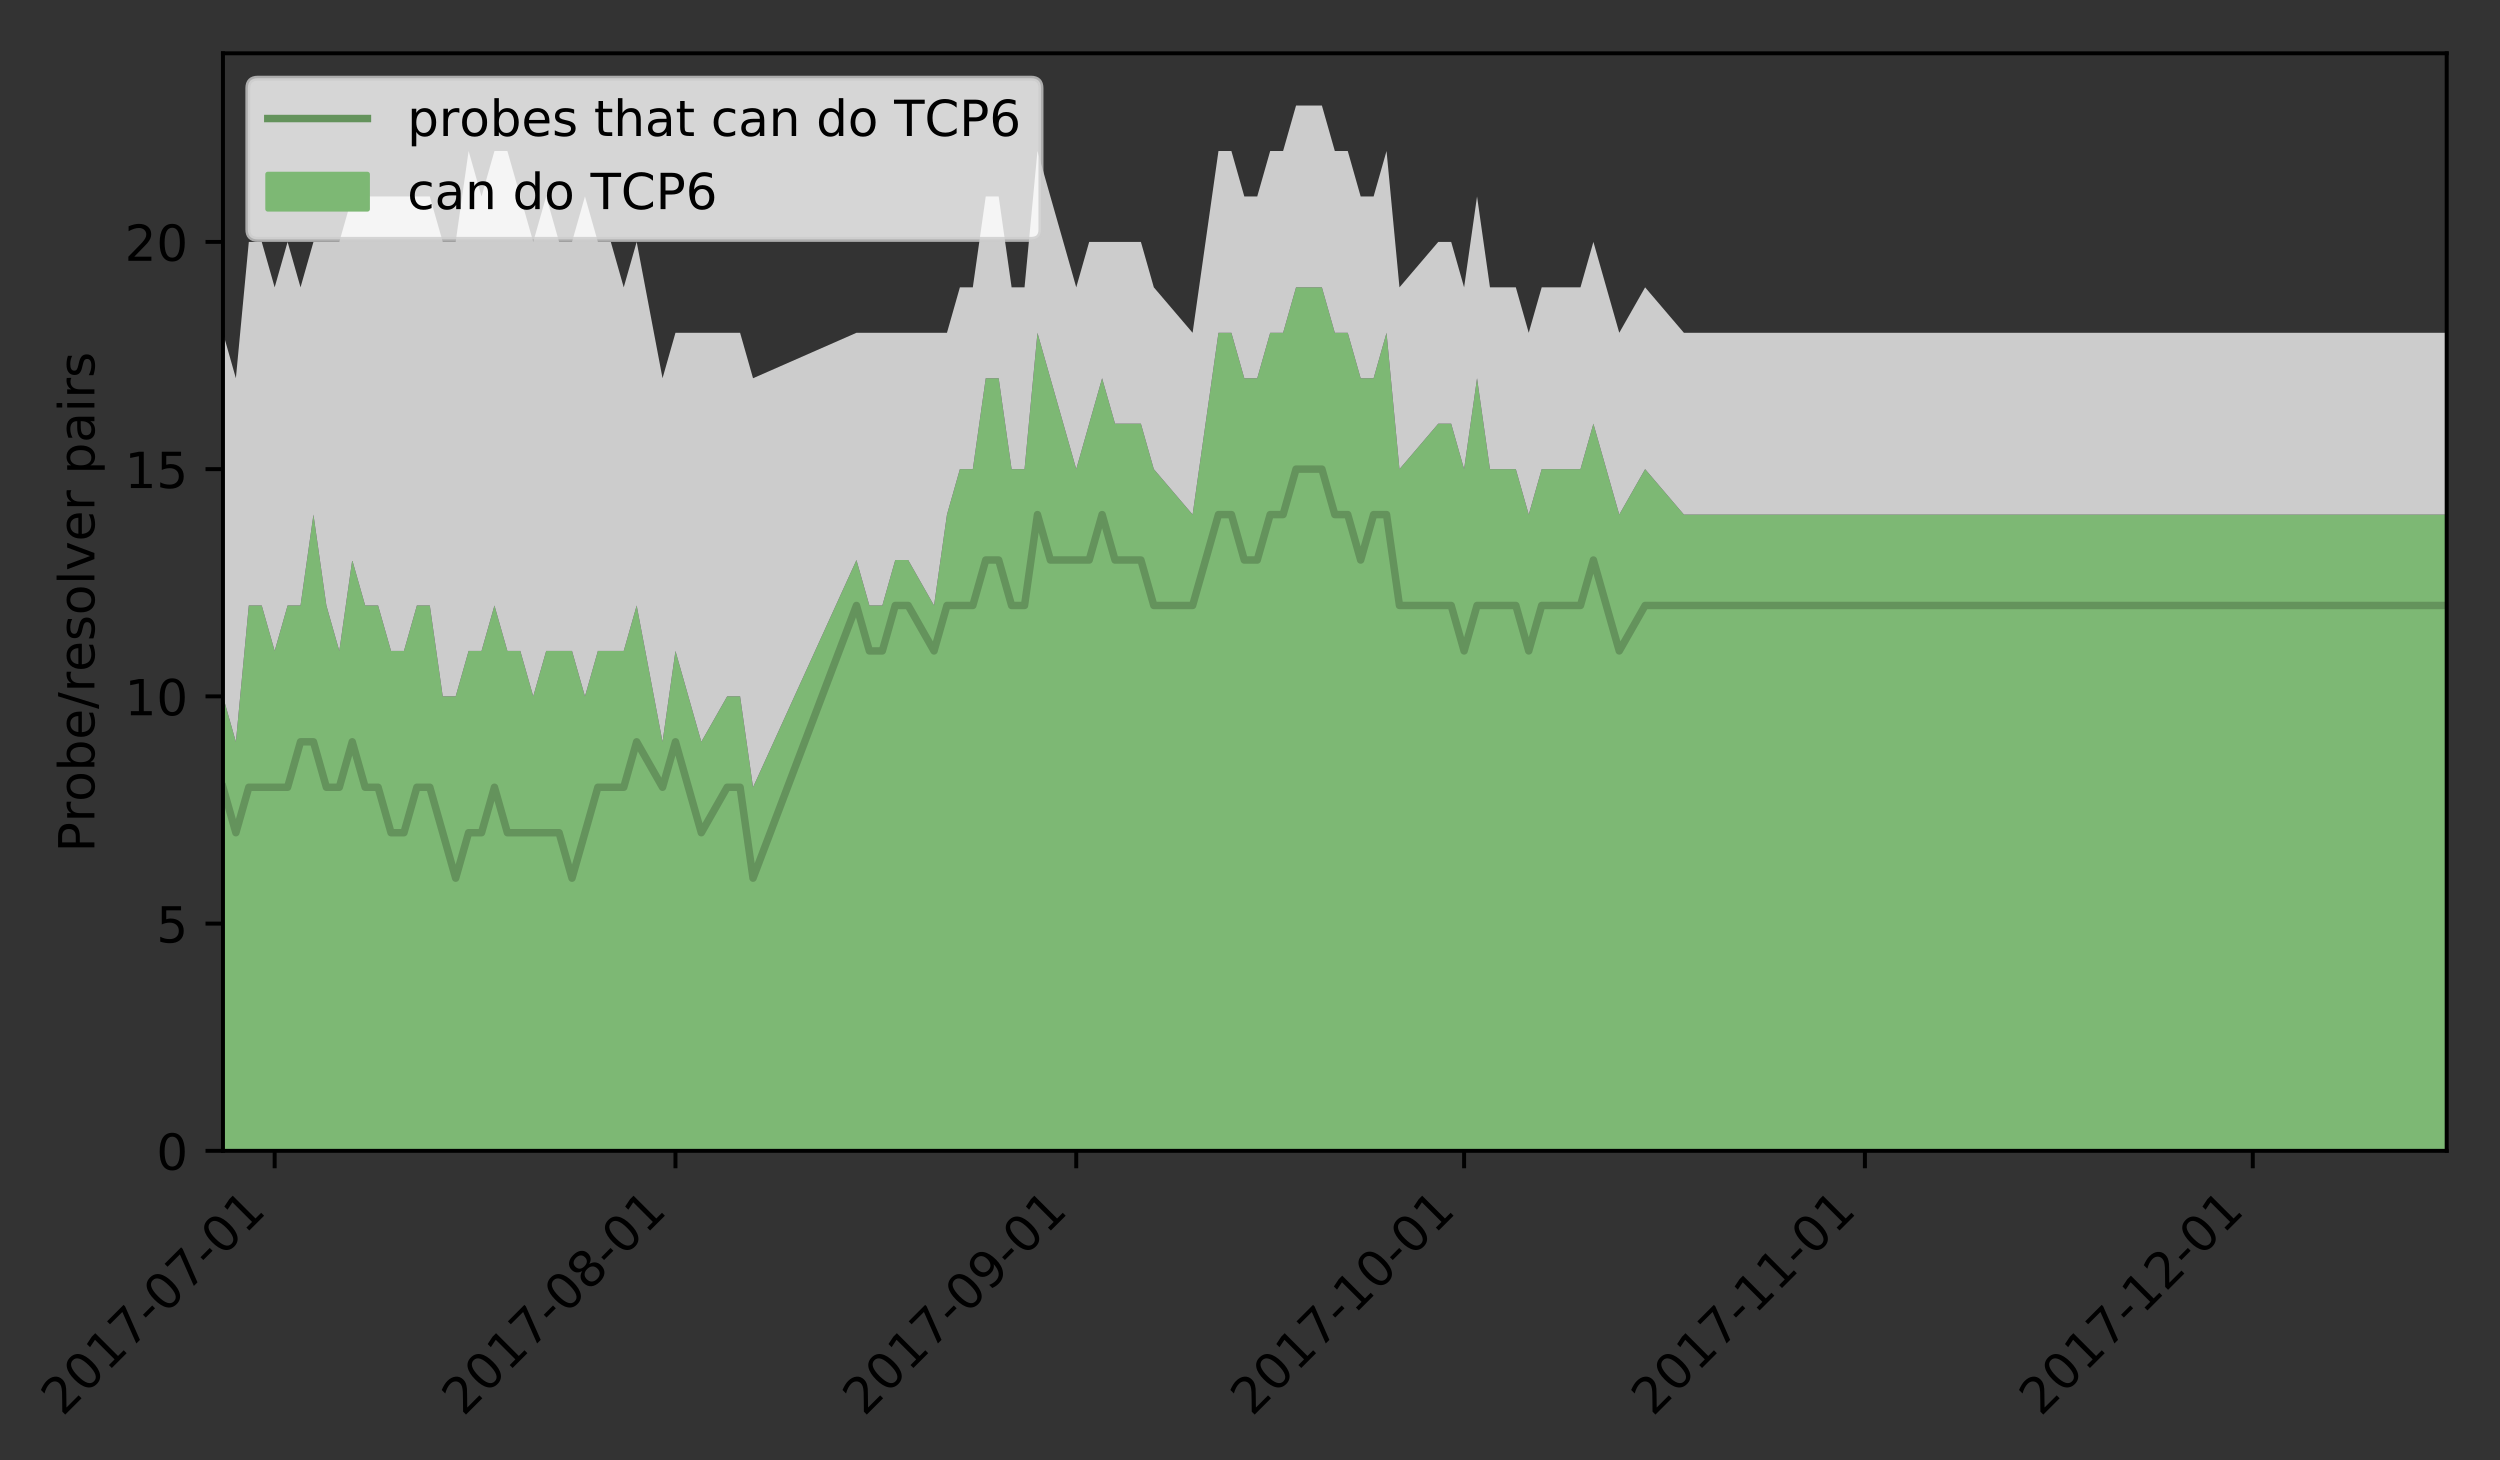 <?xml version="1.0" encoding="utf-8" standalone="no"?>
<!DOCTYPE svg PUBLIC "-//W3C//DTD SVG 1.1//EN"
  "http://www.w3.org/Graphics/SVG/1.1/DTD/svg11.dtd">
<!-- Created with matplotlib (http://matplotlib.org/) -->
<svg height="293.157pt" version="1.1" viewBox="0 0 501.856 293.157" width="501.856pt" xmlns="http://www.w3.org/2000/svg" xmlns:xlink="http://www.w3.org/1999/xlink">
 <rect x="0" y="0" width="501.856" height="293.157" fill="#333333" stroke="none"/>
 <defs>
  <style type="text/css">
*{stroke-linecap:butt;stroke-linejoin:round;}
  </style>
 </defs>
 <g id="figure_1">
  <g id="patch_1">
   <path d="M 0 293.157 
L 501.856 293.157 
L 501.856 0 
L 0 0 
z
" style="fill:none;"/>
  </g>
  <g id="axes_1">
   <g id="patch_2">
    <path d="M 44.756 231.02 
L 491.156 231.02 
L 491.156 10.7 
L 44.756 10.7 
z
" style="fill:none;"/>
   </g>
   <g id="PolyCollection_1">
    <path clip-path="url(#pda414b0a17)" d="M 44.756 139.79 
L 44.756 231.02 
L 47.351 231.02 
L 49.947 231.02 
L 52.542 231.02 
L 55.137 231.02 
L 57.733 231.02 
L 60.328 231.02 
L 62.923 231.02 
L 65.519 231.02 
L 68.114 231.02 
L 70.709 231.02 
L 73.305 231.02 
L 75.9 231.02 
L 78.496 231.02 
L 81.091 231.02 
L 83.686 231.02 
L 86.282 231.02 
L 88.877 231.02 
L 91.472 231.02 
L 94.068 231.02 
L 96.663 231.02 
L 99.258 231.02 
L 101.854 231.02 
L 104.449 231.02 
L 107.044 231.02 
L 109.64 231.02 
L 112.232 231.02 
L 114.827 231.02 
L 117.426 231.02 
L 120.021 231.02 
L 122.616 231.02 
L 125.209 231.02 
L 127.807 231.02 
L 132.998 231.02 
L 135.593 231.02 
L 140.784 231.02 
L 145.971 231.02 
L 148.567 231.02 
L 151.165 231.02 
L 171.928 231.02 
L 174.523 231.02 
L 177.119 231.02 
L 179.714 231.02 
L 182.309 231.02 
L 187.5 231.02 
L 190.095 231.02 
L 192.691 231.02 
L 195.286 231.02 
L 197.882 231.02 
L 200.477 231.02 
L 203.072 231.02 
L 205.668 231.02 
L 208.263 231.02 
L 210.855 231.02 
L 213.454 231.02 
L 216.049 231.02 
L 218.644 231.02 
L 221.24 231.02 
L 223.835 231.02 
L 226.43 231.02 
L 229.026 231.02 
L 231.621 231.02 
L 239.407 231.02 
L 244.598 231.02 
L 247.193 231.02 
L 249.785 231.02 
L 252.381 231.02 
L 254.979 231.02 
L 257.571 231.02 
L 260.17 231.02 
L 262.765 231.02 
L 265.361 231.02 
L 267.956 231.02 
L 270.551 231.02 
L 273.144 231.02 
L 275.742 231.02 
L 278.337 231.02 
L 280.933 231.02 
L 288.719 231.02 
L 291.314 231.02 
L 293.906 231.02 
L 296.505 231.02 
L 299.1 231.02 
L 301.695 231.02 
L 304.291 231.02 
L 306.883 231.02 
L 309.482 231.02 
L 312.077 231.02 
L 314.669 231.02 
L 317.268 231.02 
L 319.863 231.02 
L 322.458 231.02 
L 325.054 231.02 
L 330.244 231.02 
L 338.03 231.02 
L 358.793 231.02 
L 478.179 231.02 
L 483.37 231.02 
L 485.965 231.02 
L 491.156 231.02 
L 491.156 103.298 
L 491.156 103.298 
L 485.965 103.298 
L 483.37 103.298 
L 478.179 103.298 
L 358.793 103.298 
L 338.03 103.298 
L 330.244 94.175 
L 325.054 103.298 
L 322.458 94.175 
L 319.863 85.052 
L 317.268 94.175 
L 314.669 94.175 
L 312.077 94.175 
L 309.482 94.175 
L 306.883 103.298 
L 304.291 94.175 
L 301.695 94.175 
L 299.1 94.175 
L 296.505 75.929 
L 293.906 94.175 
L 291.314 85.052 
L 288.719 85.052 
L 280.933 94.175 
L 278.337 66.806 
L 275.742 75.929 
L 273.144 75.929 
L 270.551 66.806 
L 267.956 66.806 
L 265.361 57.683 
L 262.765 57.683 
L 260.17 57.683 
L 257.571 66.806 
L 254.979 66.806 
L 252.381 75.929 
L 249.785 75.929 
L 247.193 66.806 
L 244.598 66.806 
L 239.407 103.298 
L 231.621 94.175 
L 229.026 85.052 
L 226.43 85.052 
L 223.835 85.052 
L 221.24 75.929 
L 218.644 85.052 
L 216.049 94.175 
L 213.454 85.052 
L 210.855 75.929 
L 208.263 66.806 
L 205.668 94.175 
L 203.072 94.175 
L 200.477 75.929 
L 197.882 75.929 
L 195.286 94.175 
L 192.691 94.175 
L 190.095 103.298 
L 187.5 121.544 
L 182.309 112.421 
L 179.714 112.421 
L 177.119 121.544 
L 174.523 121.544 
L 171.928 112.421 
L 151.165 158.036 
L 148.567 139.79 
L 145.971 139.79 
L 140.784 148.913 
L 135.593 130.667 
L 132.998 148.913 
L 127.807 121.544 
L 125.209 130.667 
L 122.616 130.667 
L 120.021 130.667 
L 117.426 139.79 
L 114.827 130.667 
L 112.232 130.667 
L 109.64 130.667 
L 107.044 139.79 
L 104.449 130.667 
L 101.854 130.667 
L 99.258 121.544 
L 96.663 130.667 
L 94.068 130.667 
L 91.472 139.79 
L 88.877 139.79 
L 86.282 121.544 
L 83.686 121.544 
L 81.091 130.667 
L 78.496 130.667 
L 75.9 121.544 
L 73.305 121.544 
L 70.709 112.421 
L 68.114 130.667 
L 65.519 121.544 
L 62.923 103.298 
L 60.328 121.544 
L 57.733 121.544 
L 55.137 130.667 
L 52.542 121.544 
L 49.947 121.544 
L 47.351 148.913 
L 44.756 139.79 
z
" style="fill:#7db874;"/>
   </g>
   <g id="PolyCollection_2">
    <path clip-path="url(#pda414b0a17)" d="M 44.756 66.806 
L 44.756 139.79 
L 47.351 148.913 
L 49.947 121.544 
L 52.542 121.544 
L 55.137 130.667 
L 57.733 121.544 
L 60.328 121.544 
L 62.923 103.298 
L 65.519 121.544 
L 68.114 130.667 
L 70.709 112.421 
L 73.305 121.544 
L 75.9 121.544 
L 78.496 130.667 
L 81.091 130.667 
L 83.686 121.544 
L 86.282 121.544 
L 88.877 139.79 
L 91.472 139.79 
L 94.068 130.667 
L 96.663 130.667 
L 99.258 121.544 
L 101.854 130.667 
L 104.449 130.667 
L 107.044 139.79 
L 109.64 130.667 
L 112.232 130.667 
L 114.827 130.667 
L 117.426 139.79 
L 120.021 130.667 
L 122.616 130.667 
L 125.209 130.667 
L 127.807 121.544 
L 132.998 148.913 
L 135.593 130.667 
L 140.784 148.913 
L 145.971 139.79 
L 148.567 139.79 
L 151.165 158.036 
L 171.928 112.421 
L 174.523 121.544 
L 177.119 121.544 
L 179.714 112.421 
L 182.309 112.421 
L 187.5 121.544 
L 190.095 103.298 
L 192.691 94.175 
L 195.286 94.175 
L 197.882 75.929 
L 200.477 75.929 
L 203.072 94.175 
L 205.668 94.175 
L 208.263 66.806 
L 210.855 75.929 
L 213.454 85.052 
L 216.049 94.175 
L 218.644 85.052 
L 221.24 75.929 
L 223.835 85.052 
L 226.43 85.052 
L 229.026 85.052 
L 231.621 94.175 
L 239.407 103.298 
L 244.598 66.806 
L 247.193 66.806 
L 249.785 75.929 
L 252.381 75.929 
L 254.979 66.806 
L 257.571 66.806 
L 260.17 57.683 
L 262.765 57.683 
L 265.361 57.683 
L 267.956 66.806 
L 270.551 66.806 
L 273.144 75.929 
L 275.742 75.929 
L 278.337 66.806 
L 280.933 94.175 
L 288.719 85.052 
L 291.314 85.052 
L 293.906 94.175 
L 296.505 75.929 
L 299.1 94.175 
L 301.695 94.175 
L 304.291 94.175 
L 306.883 103.298 
L 309.482 94.175 
L 312.077 94.175 
L 314.669 94.175 
L 317.268 94.175 
L 319.863 85.052 
L 322.458 94.175 
L 325.054 103.298 
L 330.244 94.175 
L 338.03 103.298 
L 358.793 103.298 
L 478.179 103.298 
L 483.37 103.298 
L 485.965 103.298 
L 491.156 103.298 
L 491.156 66.806 
L 491.156 66.806 
L 485.965 66.806 
L 483.37 66.806 
L 478.179 66.806 
L 358.793 66.806 
L 338.03 66.806 
L 330.244 57.683 
L 325.054 66.806 
L 322.458 57.683 
L 319.863 48.56 
L 317.268 57.683 
L 314.669 57.683 
L 312.077 57.683 
L 309.482 57.683 
L 306.883 66.806 
L 304.291 57.683 
L 301.695 57.683 
L 299.1 57.683 
L 296.505 39.437 
L 293.906 57.683 
L 291.314 48.56 
L 288.719 48.56 
L 280.933 57.683 
L 278.337 30.314 
L 275.742 39.437 
L 273.144 39.437 
L 270.551 30.314 
L 267.956 30.314 
L 265.361 21.191 
L 262.765 21.191 
L 260.17 21.191 
L 257.571 30.314 
L 254.979 30.314 
L 252.381 39.437 
L 249.785 39.437 
L 247.193 30.314 
L 244.598 30.314 
L 239.407 66.806 
L 231.621 57.683 
L 229.026 48.56 
L 226.43 48.56 
L 223.835 48.56 
L 221.24 48.56 
L 218.644 48.56 
L 216.049 57.683 
L 213.454 48.56 
L 210.855 39.437 
L 208.263 30.314 
L 205.668 57.683 
L 203.072 57.683 
L 200.477 39.437 
L 197.882 39.437 
L 195.286 57.683 
L 192.691 57.683 
L 190.095 66.806 
L 187.5 66.806 
L 182.309 66.806 
L 179.714 66.806 
L 177.119 66.806 
L 174.523 66.806 
L 171.928 66.806 
L 151.165 75.929 
L 148.567 66.806 
L 145.971 66.806 
L 140.784 66.806 
L 135.593 66.806 
L 132.998 75.929 
L 127.807 48.56 
L 125.209 57.683 
L 122.616 48.56 
L 120.021 48.56 
L 117.426 39.437 
L 114.827 48.56 
L 112.232 48.56 
L 109.64 39.437 
L 107.044 48.56 
L 104.449 39.437 
L 101.854 30.314 
L 99.258 30.314 
L 96.663 39.437 
L 94.068 30.314 
L 91.472 48.56 
L 88.877 48.56 
L 86.282 39.437 
L 83.686 39.437 
L 81.091 39.437 
L 78.496 39.437 
L 75.9 39.437 
L 73.305 39.437 
L 70.709 39.437 
L 68.114 48.56 
L 65.519 48.56 
L 62.923 48.56 
L 60.328 57.683 
L 57.733 48.56 
L 55.137 57.683 
L 52.542 48.56 
L 49.947 48.56 
L 47.351 75.929 
L 44.756 66.806 
z
" style="fill:#cccccc;"/>
   </g>
   <g id="matplotlib.axis_1">
    <g id="xtick_1">
     <g id="line2d_1">
      <defs>
       <path d="M 0 0 
L 0 3.5 
" id="m30f9a75dc0" style="stroke:#000000;stroke-width:0.8;"/>
      </defs>
      <g>
       <use style="stroke:#000000;stroke-width:0.8;" x="55.137" xlink:href="#m30f9a75dc0" y="231.02"/>
      </g>
     </g>
     <g id="text_1">
      <!-- 2017-07-01 -->
      <defs>
       <path d="M 19.188 8.297 
L 53.609 8.297 
L 53.609 0 
L 7.328 0 
L 7.328 8.297 
Q 12.938 14.109 22.625 23.891 
Q 32.328 33.688 34.812 36.531 
Q 39.547 41.844 41.422 45.531 
Q 43.312 49.219 43.312 52.781 
Q 43.312 58.594 39.234 62.25 
Q 35.156 65.922 28.609 65.922 
Q 23.969 65.922 18.812 64.312 
Q 13.672 62.703 7.812 59.422 
L 7.812 69.391 
Q 13.766 71.781 18.938 73 
Q 24.125 74.219 28.422 74.219 
Q 39.75 74.219 46.484 68.547 
Q 53.219 62.891 53.219 53.422 
Q 53.219 48.922 51.531 44.891 
Q 49.859 40.875 45.406 35.406 
Q 44.188 33.984 37.641 27.219 
Q 31.109 20.453 19.188 8.297 
z
" id="DejaVuSans-32"/>
       <path d="M 31.781 66.406 
Q 24.172 66.406 20.328 58.906 
Q 16.5 51.422 16.5 36.375 
Q 16.5 21.391 20.328 13.891 
Q 24.172 6.391 31.781 6.391 
Q 39.453 6.391 43.281 13.891 
Q 47.125 21.391 47.125 36.375 
Q 47.125 51.422 43.281 58.906 
Q 39.453 66.406 31.781 66.406 
z
M 31.781 74.219 
Q 44.047 74.219 50.516 64.516 
Q 56.984 54.828 56.984 36.375 
Q 56.984 17.969 50.516 8.266 
Q 44.047 -1.422 31.781 -1.422 
Q 19.531 -1.422 13.062 8.266 
Q 6.594 17.969 6.594 36.375 
Q 6.594 54.828 13.062 64.516 
Q 19.531 74.219 31.781 74.219 
z
" id="DejaVuSans-30"/>
       <path d="M 12.406 8.297 
L 28.516 8.297 
L 28.516 63.922 
L 10.984 60.406 
L 10.984 69.391 
L 28.422 72.906 
L 38.281 72.906 
L 38.281 8.297 
L 54.391 8.297 
L 54.391 0 
L 12.406 0 
z
" id="DejaVuSans-31"/>
       <path d="M 8.203 72.906 
L 55.078 72.906 
L 55.078 68.703 
L 28.609 0 
L 18.312 0 
L 43.219 64.594 
L 8.203 64.594 
z
" id="DejaVuSans-37"/>
       <path d="M 4.891 31.391 
L 31.203 31.391 
L 31.203 23.391 
L 4.891 23.391 
z
" id="DejaVuSans-2d"/>
      </defs>
      <g transform="translate(12.573 284.487)rotate(-45)scale(0.1 -0.1)">
       <use xlink:href="#DejaVuSans-32"/>
       <use x="63.623" xlink:href="#DejaVuSans-30"/>
       <use x="127.246" xlink:href="#DejaVuSans-31"/>
       <use x="190.869" xlink:href="#DejaVuSans-37"/>
       <use x="254.492" xlink:href="#DejaVuSans-2d"/>
       <use x="290.576" xlink:href="#DejaVuSans-30"/>
       <use x="354.199" xlink:href="#DejaVuSans-37"/>
       <use x="417.822" xlink:href="#DejaVuSans-2d"/>
       <use x="453.906" xlink:href="#DejaVuSans-30"/>
       <use x="517.529" xlink:href="#DejaVuSans-31"/>
      </g>
     </g>
    </g>
    <g id="xtick_2">
     <g id="line2d_2">
      <g>
       <use style="stroke:#000000;stroke-width:0.8;" x="135.593" xlink:href="#m30f9a75dc0" y="231.02"/>
      </g>
     </g>
     <g id="text_2">
      <!-- 2017-08-01 -->
      <defs>
       <path d="M 31.781 34.625 
Q 24.75 34.625 20.719 30.859 
Q 16.703 27.094 16.703 20.516 
Q 16.703 13.922 20.719 10.156 
Q 24.75 6.391 31.781 6.391 
Q 38.812 6.391 42.859 10.172 
Q 46.922 13.969 46.922 20.516 
Q 46.922 27.094 42.891 30.859 
Q 38.875 34.625 31.781 34.625 
z
M 21.922 38.812 
Q 15.578 40.375 12.031 44.719 
Q 8.5 49.078 8.5 55.328 
Q 8.5 64.062 14.719 69.141 
Q 20.953 74.219 31.781 74.219 
Q 42.672 74.219 48.875 69.141 
Q 55.078 64.062 55.078 55.328 
Q 55.078 49.078 51.531 44.719 
Q 48 40.375 41.703 38.812 
Q 48.828 37.156 52.797 32.312 
Q 56.781 27.484 56.781 20.516 
Q 56.781 9.906 50.312 4.234 
Q 43.844 -1.422 31.781 -1.422 
Q 19.734 -1.422 13.25 4.234 
Q 6.781 9.906 6.781 20.516 
Q 6.781 27.484 10.781 32.312 
Q 14.797 37.156 21.922 38.812 
z
M 18.312 54.391 
Q 18.312 48.734 21.844 45.562 
Q 25.391 42.391 31.781 42.391 
Q 38.141 42.391 41.719 45.562 
Q 45.312 48.734 45.312 54.391 
Q 45.312 60.062 41.719 63.234 
Q 38.141 66.406 31.781 66.406 
Q 25.391 66.406 21.844 63.234 
Q 18.312 60.062 18.312 54.391 
z
" id="DejaVuSans-38"/>
      </defs>
      <g transform="translate(93.029 284.487)rotate(-45)scale(0.1 -0.1)">
       <use xlink:href="#DejaVuSans-32"/>
       <use x="63.623" xlink:href="#DejaVuSans-30"/>
       <use x="127.246" xlink:href="#DejaVuSans-31"/>
       <use x="190.869" xlink:href="#DejaVuSans-37"/>
       <use x="254.492" xlink:href="#DejaVuSans-2d"/>
       <use x="290.576" xlink:href="#DejaVuSans-30"/>
       <use x="354.199" xlink:href="#DejaVuSans-38"/>
       <use x="417.822" xlink:href="#DejaVuSans-2d"/>
       <use x="453.906" xlink:href="#DejaVuSans-30"/>
       <use x="517.529" xlink:href="#DejaVuSans-31"/>
      </g>
     </g>
    </g>
    <g id="xtick_3">
     <g id="line2d_3">
      <g>
       <use style="stroke:#000000;stroke-width:0.8;" x="216.049" xlink:href="#m30f9a75dc0" y="231.02"/>
      </g>
     </g>
     <g id="text_3">
      <!-- 2017-09-01 -->
      <defs>
       <path d="M 10.984 1.516 
L 10.984 10.5 
Q 14.703 8.734 18.5 7.812 
Q 22.312 6.891 25.984 6.891 
Q 35.75 6.891 40.891 13.453 
Q 46.047 20.016 46.781 33.406 
Q 43.953 29.203 39.594 26.953 
Q 35.25 24.703 29.984 24.703 
Q 19.047 24.703 12.672 31.312 
Q 6.297 37.938 6.297 49.422 
Q 6.297 60.641 12.938 67.422 
Q 19.578 74.219 30.609 74.219 
Q 43.266 74.219 49.922 64.516 
Q 56.594 54.828 56.594 36.375 
Q 56.594 19.141 48.406 8.859 
Q 40.234 -1.422 26.422 -1.422 
Q 22.703 -1.422 18.891 -0.688 
Q 15.094 0.047 10.984 1.516 
z
M 30.609 32.422 
Q 37.25 32.422 41.125 36.953 
Q 45.016 41.5 45.016 49.422 
Q 45.016 57.281 41.125 61.844 
Q 37.25 66.406 30.609 66.406 
Q 23.969 66.406 20.094 61.844 
Q 16.219 57.281 16.219 49.422 
Q 16.219 41.5 20.094 36.953 
Q 23.969 32.422 30.609 32.422 
z
" id="DejaVuSans-39"/>
      </defs>
      <g transform="translate(173.485 284.487)rotate(-45)scale(0.1 -0.1)">
       <use xlink:href="#DejaVuSans-32"/>
       <use x="63.623" xlink:href="#DejaVuSans-30"/>
       <use x="127.246" xlink:href="#DejaVuSans-31"/>
       <use x="190.869" xlink:href="#DejaVuSans-37"/>
       <use x="254.492" xlink:href="#DejaVuSans-2d"/>
       <use x="290.576" xlink:href="#DejaVuSans-30"/>
       <use x="354.199" xlink:href="#DejaVuSans-39"/>
       <use x="417.822" xlink:href="#DejaVuSans-2d"/>
       <use x="453.906" xlink:href="#DejaVuSans-30"/>
       <use x="517.529" xlink:href="#DejaVuSans-31"/>
      </g>
     </g>
    </g>
    <g id="xtick_4">
     <g id="line2d_4">
      <g>
       <use style="stroke:#000000;stroke-width:0.8;" x="293.909" xlink:href="#m30f9a75dc0" y="231.02"/>
      </g>
     </g>
     <g id="text_4">
      <!-- 2017-10-01 -->
      <g transform="translate(251.345 284.487)rotate(-45)scale(0.1 -0.1)">
       <use xlink:href="#DejaVuSans-32"/>
       <use x="63.623" xlink:href="#DejaVuSans-30"/>
       <use x="127.246" xlink:href="#DejaVuSans-31"/>
       <use x="190.869" xlink:href="#DejaVuSans-37"/>
       <use x="254.492" xlink:href="#DejaVuSans-2d"/>
       <use x="290.576" xlink:href="#DejaVuSans-31"/>
       <use x="354.199" xlink:href="#DejaVuSans-30"/>
       <use x="417.822" xlink:href="#DejaVuSans-2d"/>
       <use x="453.906" xlink:href="#DejaVuSans-30"/>
       <use x="517.529" xlink:href="#DejaVuSans-31"/>
      </g>
     </g>
    </g>
    <g id="xtick_5">
     <g id="line2d_5">
      <g>
       <use style="stroke:#000000;stroke-width:0.8;" x="374.365" xlink:href="#m30f9a75dc0" y="231.02"/>
      </g>
     </g>
     <g id="text_5">
      <!-- 2017-11-01 -->
      <g transform="translate(331.801 284.487)rotate(-45)scale(0.1 -0.1)">
       <use xlink:href="#DejaVuSans-32"/>
       <use x="63.623" xlink:href="#DejaVuSans-30"/>
       <use x="127.246" xlink:href="#DejaVuSans-31"/>
       <use x="190.869" xlink:href="#DejaVuSans-37"/>
       <use x="254.492" xlink:href="#DejaVuSans-2d"/>
       <use x="290.576" xlink:href="#DejaVuSans-31"/>
       <use x="354.199" xlink:href="#DejaVuSans-31"/>
       <use x="417.822" xlink:href="#DejaVuSans-2d"/>
       <use x="453.906" xlink:href="#DejaVuSans-30"/>
       <use x="517.529" xlink:href="#DejaVuSans-31"/>
      </g>
     </g>
    </g>
    <g id="xtick_6">
     <g id="line2d_6">
      <g>
       <use style="stroke:#000000;stroke-width:0.8;" x="452.226" xlink:href="#m30f9a75dc0" y="231.02"/>
      </g>
     </g>
     <g id="text_6">
      <!-- 2017-12-01 -->
      <g transform="translate(409.661 284.487)rotate(-45)scale(0.1 -0.1)">
       <use xlink:href="#DejaVuSans-32"/>
       <use x="63.623" xlink:href="#DejaVuSans-30"/>
       <use x="127.246" xlink:href="#DejaVuSans-31"/>
       <use x="190.869" xlink:href="#DejaVuSans-37"/>
       <use x="254.492" xlink:href="#DejaVuSans-2d"/>
       <use x="290.576" xlink:href="#DejaVuSans-31"/>
       <use x="354.199" xlink:href="#DejaVuSans-32"/>
       <use x="417.822" xlink:href="#DejaVuSans-2d"/>
       <use x="453.906" xlink:href="#DejaVuSans-30"/>
       <use x="517.529" xlink:href="#DejaVuSans-31"/>
      </g>
     </g>
    </g>
   </g>
   <g id="matplotlib.axis_2">
    <g id="ytick_1">
     <g id="line2d_7">
      <defs>
       <path d="M 0 0 
L -3.5 0 
" id="m81b7b317e9" style="stroke:#000000;stroke-width:0.8;"/>
      </defs>
      <g>
       <use style="stroke:#000000;stroke-width:0.8;" x="44.756" xlink:href="#m81b7b317e9" y="231.02"/>
      </g>
     </g>
     <g id="text_7">
      <!-- 0 -->
      <g transform="translate(31.393 234.819)scale(0.1 -0.1)">
       <use xlink:href="#DejaVuSans-30"/>
      </g>
     </g>
    </g>
    <g id="ytick_2">
     <g id="line2d_8">
      <g>
       <use style="stroke:#000000;stroke-width:0.8;" x="44.756" xlink:href="#m81b7b317e9" y="185.405"/>
      </g>
     </g>
     <g id="text_8">
      <!-- 5 -->
      <defs>
       <path d="M 10.797 72.906 
L 49.516 72.906 
L 49.516 64.594 
L 19.828 64.594 
L 19.828 46.734 
Q 21.969 47.469 24.109 47.828 
Q 26.266 48.188 28.422 48.188 
Q 40.625 48.188 47.75 41.5 
Q 54.891 34.812 54.891 23.391 
Q 54.891 11.625 47.562 5.094 
Q 40.234 -1.422 26.906 -1.422 
Q 22.312 -1.422 17.547 -0.641 
Q 12.797 0.141 7.719 1.703 
L 7.719 11.625 
Q 12.109 9.234 16.797 8.062 
Q 21.484 6.891 26.703 6.891 
Q 35.156 6.891 40.078 11.328 
Q 45.016 15.766 45.016 23.391 
Q 45.016 31 40.078 35.438 
Q 35.156 39.891 26.703 39.891 
Q 22.75 39.891 18.812 39.016 
Q 14.891 38.141 10.797 36.281 
z
" id="DejaVuSans-35"/>
      </defs>
      <g transform="translate(31.393 189.204)scale(0.1 -0.1)">
       <use xlink:href="#DejaVuSans-35"/>
      </g>
     </g>
    </g>
    <g id="ytick_3">
     <g id="line2d_9">
      <g>
       <use style="stroke:#000000;stroke-width:0.8;" x="44.756" xlink:href="#m81b7b317e9" y="139.79"/>
      </g>
     </g>
     <g id="text_9">
      <!-- 10 -->
      <g transform="translate(25.031 143.589)scale(0.1 -0.1)">
       <use xlink:href="#DejaVuSans-31"/>
       <use x="63.623" xlink:href="#DejaVuSans-30"/>
      </g>
     </g>
    </g>
    <g id="ytick_4">
     <g id="line2d_10">
      <g>
       <use style="stroke:#000000;stroke-width:0.8;" x="44.756" xlink:href="#m81b7b317e9" y="94.175"/>
      </g>
     </g>
     <g id="text_10">
      <!-- 15 -->
      <g transform="translate(25.031 97.974)scale(0.1 -0.1)">
       <use xlink:href="#DejaVuSans-31"/>
       <use x="63.623" xlink:href="#DejaVuSans-35"/>
      </g>
     </g>
    </g>
    <g id="ytick_5">
     <g id="line2d_11">
      <g>
       <use style="stroke:#000000;stroke-width:0.8;" x="44.756" xlink:href="#m81b7b317e9" y="48.56"/>
      </g>
     </g>
     <g id="text_11">
      <!-- 20 -->
      <g transform="translate(25.031 52.36)scale(0.1 -0.1)">
       <use xlink:href="#DejaVuSans-32"/>
       <use x="63.623" xlink:href="#DejaVuSans-30"/>
      </g>
     </g>
    </g>
    <g id="text_12">
     <!-- Probe/resolver pairs -->
     <defs>
      <path d="M 19.672 64.797 
L 19.672 37.406 
L 32.078 37.406 
Q 38.969 37.406 42.719 40.969 
Q 46.484 44.531 46.484 51.125 
Q 46.484 57.672 42.719 61.234 
Q 38.969 64.797 32.078 64.797 
z
M 9.812 72.906 
L 32.078 72.906 
Q 44.344 72.906 50.609 67.359 
Q 56.891 61.812 56.891 51.125 
Q 56.891 40.328 50.609 34.812 
Q 44.344 29.297 32.078 29.297 
L 19.672 29.297 
L 19.672 0 
L 9.812 0 
z
" id="DejaVuSans-50"/>
      <path d="M 41.109 46.297 
Q 39.594 47.172 37.812 47.578 
Q 36.031 48 33.891 48 
Q 26.266 48 22.188 43.047 
Q 18.109 38.094 18.109 28.812 
L 18.109 0 
L 9.078 0 
L 9.078 54.688 
L 18.109 54.688 
L 18.109 46.188 
Q 20.953 51.172 25.484 53.578 
Q 30.031 56 36.531 56 
Q 37.453 56 38.578 55.875 
Q 39.703 55.766 41.062 55.516 
z
" id="DejaVuSans-72"/>
      <path d="M 30.609 48.391 
Q 23.391 48.391 19.188 42.75 
Q 14.984 37.109 14.984 27.297 
Q 14.984 17.484 19.156 11.844 
Q 23.344 6.203 30.609 6.203 
Q 37.797 6.203 41.984 11.859 
Q 46.188 17.531 46.188 27.297 
Q 46.188 37.016 41.984 42.703 
Q 37.797 48.391 30.609 48.391 
z
M 30.609 56 
Q 42.328 56 49.016 48.375 
Q 55.719 40.766 55.719 27.297 
Q 55.719 13.875 49.016 6.219 
Q 42.328 -1.422 30.609 -1.422 
Q 18.844 -1.422 12.172 6.219 
Q 5.516 13.875 5.516 27.297 
Q 5.516 40.766 12.172 48.375 
Q 18.844 56 30.609 56 
z
" id="DejaVuSans-6f"/>
      <path d="M 48.688 27.297 
Q 48.688 37.203 44.609 42.844 
Q 40.531 48.484 33.406 48.484 
Q 26.266 48.484 22.188 42.844 
Q 18.109 37.203 18.109 27.297 
Q 18.109 17.391 22.188 11.75 
Q 26.266 6.109 33.406 6.109 
Q 40.531 6.109 44.609 11.75 
Q 48.688 17.391 48.688 27.297 
z
M 18.109 46.391 
Q 20.953 51.266 25.266 53.625 
Q 29.594 56 35.594 56 
Q 45.562 56 51.781 48.094 
Q 58.016 40.188 58.016 27.297 
Q 58.016 14.406 51.781 6.484 
Q 45.562 -1.422 35.594 -1.422 
Q 29.594 -1.422 25.266 0.953 
Q 20.953 3.328 18.109 8.203 
L 18.109 0 
L 9.078 0 
L 9.078 75.984 
L 18.109 75.984 
z
" id="DejaVuSans-62"/>
      <path d="M 56.203 29.594 
L 56.203 25.203 
L 14.891 25.203 
Q 15.484 15.922 20.484 11.062 
Q 25.484 6.203 34.422 6.203 
Q 39.594 6.203 44.453 7.469 
Q 49.312 8.734 54.109 11.281 
L 54.109 2.781 
Q 49.266 0.734 44.188 -0.344 
Q 39.109 -1.422 33.891 -1.422 
Q 20.797 -1.422 13.156 6.188 
Q 5.516 13.812 5.516 26.812 
Q 5.516 40.234 12.766 48.109 
Q 20.016 56 32.328 56 
Q 43.359 56 49.781 48.891 
Q 56.203 41.797 56.203 29.594 
z
M 47.219 32.234 
Q 47.125 39.594 43.094 43.984 
Q 39.062 48.391 32.422 48.391 
Q 24.906 48.391 20.391 44.141 
Q 15.875 39.891 15.188 32.172 
z
" id="DejaVuSans-65"/>
      <path d="M 25.391 72.906 
L 33.688 72.906 
L 8.297 -9.281 
L 0 -9.281 
z
" id="DejaVuSans-2f"/>
      <path d="M 44.281 53.078 
L 44.281 44.578 
Q 40.484 46.531 36.375 47.5 
Q 32.281 48.484 27.875 48.484 
Q 21.188 48.484 17.844 46.438 
Q 14.5 44.391 14.5 40.281 
Q 14.5 37.156 16.891 35.375 
Q 19.281 33.594 26.516 31.984 
L 29.594 31.297 
Q 39.156 29.25 43.188 25.516 
Q 47.219 21.781 47.219 15.094 
Q 47.219 7.469 41.188 3.016 
Q 35.156 -1.422 24.609 -1.422 
Q 20.219 -1.422 15.453 -0.562 
Q 10.688 0.297 5.422 2 
L 5.422 11.281 
Q 10.406 8.688 15.234 7.391 
Q 20.062 6.109 24.812 6.109 
Q 31.156 6.109 34.562 8.281 
Q 37.984 10.453 37.984 14.406 
Q 37.984 18.062 35.516 20.016 
Q 33.062 21.969 24.703 23.781 
L 21.578 24.516 
Q 13.234 26.266 9.516 29.906 
Q 5.812 33.547 5.812 39.891 
Q 5.812 47.609 11.281 51.797 
Q 16.75 56 26.812 56 
Q 31.781 56 36.172 55.266 
Q 40.578 54.547 44.281 53.078 
z
" id="DejaVuSans-73"/>
      <path d="M 9.422 75.984 
L 18.406 75.984 
L 18.406 0 
L 9.422 0 
z
" id="DejaVuSans-6c"/>
      <path d="M 2.984 54.688 
L 12.5 54.688 
L 29.594 8.797 
L 46.688 54.688 
L 56.203 54.688 
L 35.688 0 
L 23.484 0 
z
" id="DejaVuSans-76"/>
      <path id="DejaVuSans-20"/>
      <path d="M 18.109 8.203 
L 18.109 -20.797 
L 9.078 -20.797 
L 9.078 54.688 
L 18.109 54.688 
L 18.109 46.391 
Q 20.953 51.266 25.266 53.625 
Q 29.594 56 35.594 56 
Q 45.562 56 51.781 48.094 
Q 58.016 40.188 58.016 27.297 
Q 58.016 14.406 51.781 6.484 
Q 45.562 -1.422 35.594 -1.422 
Q 29.594 -1.422 25.266 0.953 
Q 20.953 3.328 18.109 8.203 
z
M 48.688 27.297 
Q 48.688 37.203 44.609 42.844 
Q 40.531 48.484 33.406 48.484 
Q 26.266 48.484 22.188 42.844 
Q 18.109 37.203 18.109 27.297 
Q 18.109 17.391 22.188 11.75 
Q 26.266 6.109 33.406 6.109 
Q 40.531 6.109 44.609 11.75 
Q 48.688 17.391 48.688 27.297 
z
" id="DejaVuSans-70"/>
      <path d="M 34.281 27.484 
Q 23.391 27.484 19.188 25 
Q 14.984 22.516 14.984 16.5 
Q 14.984 11.719 18.141 8.906 
Q 21.297 6.109 26.703 6.109 
Q 34.188 6.109 38.703 11.406 
Q 43.219 16.703 43.219 25.484 
L 43.219 27.484 
z
M 52.203 31.203 
L 52.203 0 
L 43.219 0 
L 43.219 8.297 
Q 40.141 3.328 35.547 0.953 
Q 30.953 -1.422 24.312 -1.422 
Q 15.922 -1.422 10.953 3.297 
Q 6 8.016 6 15.922 
Q 6 25.141 12.172 29.828 
Q 18.359 34.516 30.609 34.516 
L 43.219 34.516 
L 43.219 35.406 
Q 43.219 41.609 39.141 45 
Q 35.062 48.391 27.688 48.391 
Q 23 48.391 18.547 47.266 
Q 14.109 46.141 10.016 43.891 
L 10.016 52.203 
Q 14.938 54.109 19.578 55.047 
Q 24.219 56 28.609 56 
Q 40.484 56 46.344 49.844 
Q 52.203 43.703 52.203 31.203 
z
" id="DejaVuSans-61"/>
      <path d="M 9.422 54.688 
L 18.406 54.688 
L 18.406 0 
L 9.422 0 
z
M 9.422 75.984 
L 18.406 75.984 
L 18.406 64.594 
L 9.422 64.594 
z
" id="DejaVuSans-69"/>
     </defs>
     <g transform="translate(18.951 171.074)rotate(-90)scale(0.1 -0.1)">
      <use xlink:href="#DejaVuSans-50"/>
      <use x="60.287" xlink:href="#DejaVuSans-72"/>
      <use x="101.369" xlink:href="#DejaVuSans-6f"/>
      <use x="162.551" xlink:href="#DejaVuSans-62"/>
      <use x="226.027" xlink:href="#DejaVuSans-65"/>
      <use x="287.551" xlink:href="#DejaVuSans-2f"/>
      <use x="321.242" xlink:href="#DejaVuSans-72"/>
      <use x="362.324" xlink:href="#DejaVuSans-65"/>
      <use x="423.848" xlink:href="#DejaVuSans-73"/>
      <use x="475.947" xlink:href="#DejaVuSans-6f"/>
      <use x="537.129" xlink:href="#DejaVuSans-6c"/>
      <use x="564.912" xlink:href="#DejaVuSans-76"/>
      <use x="624.092" xlink:href="#DejaVuSans-65"/>
      <use x="685.615" xlink:href="#DejaVuSans-72"/>
      <use x="726.729" xlink:href="#DejaVuSans-20"/>
      <use x="758.516" xlink:href="#DejaVuSans-70"/>
      <use x="821.992" xlink:href="#DejaVuSans-61"/>
      <use x="883.271" xlink:href="#DejaVuSans-69"/>
      <use x="911.055" xlink:href="#DejaVuSans-72"/>
      <use x="952.168" xlink:href="#DejaVuSans-73"/>
     </g>
    </g>
   </g>
   <g id="line2d_12">
    <path clip-path="url(#pda414b0a17)" d="M 44.756 158.036 
L 47.351 167.159 
L 49.947 158.036 
L 52.542 158.036 
L 55.137 158.036 
L 57.733 158.036 
L 60.328 148.913 
L 62.923 148.913 
L 65.519 158.036 
L 68.114 158.036 
L 70.709 148.913 
L 73.305 158.036 
L 75.9 158.036 
L 78.496 167.159 
L 81.091 167.159 
L 83.686 158.036 
L 86.282 158.036 
L 88.877 167.159 
L 91.472 176.282 
L 94.068 167.159 
L 96.663 167.159 
L 99.258 158.036 
L 101.854 167.159 
L 104.449 167.159 
L 107.044 167.159 
L 109.64 167.159 
L 112.232 167.159 
L 114.827 176.282 
L 117.426 167.159 
L 120.021 158.036 
L 122.616 158.036 
L 125.209 158.036 
L 127.807 148.913 
L 132.998 158.036 
L 135.593 148.913 
L 140.784 167.159 
L 145.971 158.036 
L 148.567 158.036 
L 151.165 176.282 
L 171.928 121.544 
L 174.523 130.667 
L 177.119 130.667 
L 179.714 121.544 
L 182.309 121.544 
L 187.5 130.667 
L 190.095 121.544 
L 192.691 121.544 
L 195.286 121.544 
L 197.882 112.421 
L 200.477 112.421 
L 203.072 121.544 
L 205.668 121.544 
L 208.263 103.298 
L 210.855 112.421 
L 213.454 112.421 
L 216.049 112.421 
L 218.644 112.421 
L 221.24 103.298 
L 223.835 112.421 
L 226.43 112.421 
L 229.026 112.421 
L 231.621 121.544 
L 239.407 121.544 
L 244.598 103.298 
L 247.193 103.298 
L 249.785 112.421 
L 252.381 112.421 
L 254.979 103.298 
L 257.571 103.298 
L 260.17 94.175 
L 262.765 94.175 
L 265.361 94.175 
L 267.956 103.298 
L 270.551 103.298 
L 273.144 112.421 
L 275.742 103.298 
L 278.337 103.298 
L 280.933 121.544 
L 288.719 121.544 
L 291.314 121.544 
L 293.906 130.667 
L 296.505 121.544 
L 299.1 121.544 
L 301.695 121.544 
L 304.291 121.544 
L 306.883 130.667 
L 309.482 121.544 
L 312.077 121.544 
L 314.669 121.544 
L 317.268 121.544 
L 319.863 112.421 
L 322.458 121.544 
L 325.054 130.667 
L 330.244 121.544 
L 338.03 121.544 
L 358.793 121.544 
L 478.179 121.544 
L 483.37 121.544 
L 485.965 121.544 
L 491.156 121.544 
" style="fill:none;stroke:#64935c;stroke-linecap:square;stroke-width:1.5;"/>
   </g>
   <g id="patch_3">
    <path d="M 44.756 231.02 
L 44.756 10.7 
" style="fill:none;stroke:#000000;stroke-linecap:square;stroke-linejoin:miter;stroke-width:0.8;"/>
   </g>
   <g id="patch_4">
    <path d="M 491.156 231.02 
L 491.156 10.7 
" style="fill:none;stroke:#000000;stroke-linecap:square;stroke-linejoin:miter;stroke-width:0.8;"/>
   </g>
   <g id="patch_5">
    <path d="M 44.756 231.02 
L 491.156 231.02 
" style="fill:none;stroke:#000000;stroke-linecap:square;stroke-linejoin:miter;stroke-width:0.8;"/>
   </g>
   <g id="patch_6">
    <path d="M 44.756 10.7 
L 491.156 10.7 
" style="fill:none;stroke:#000000;stroke-linecap:square;stroke-linejoin:miter;stroke-width:0.8;"/>
   </g>
   <g id="legend_1">
    <g id="patch_7">
     <path d="M 51.756 48.056 
L 206.967 48.056 
Q 208.967 48.056 208.967 46.056 
L 208.967 17.7 
Q 208.967 15.7 206.967 15.7 
L 51.756 15.7 
Q 49.756 15.7 49.756 17.7 
L 49.756 46.056 
Q 49.756 48.056 51.756 48.056 
z
" style="fill:#ffffff;opacity:0.8;stroke:#cccccc;stroke-linejoin:miter;"/>
    </g>
    <g id="line2d_13">
     <path d="M 53.756 23.798 
L 73.756 23.798 
" style="fill:none;stroke:#64935c;stroke-linecap:square;stroke-width:1.5;"/>
    </g>
    <g id="line2d_14"/>
    <g id="text_13">
     <!-- probes that can do TCP6 -->
     <defs>
      <path d="M 18.312 70.219 
L 18.312 54.688 
L 36.812 54.688 
L 36.812 47.703 
L 18.312 47.703 
L 18.312 18.016 
Q 18.312 11.328 20.141 9.422 
Q 21.969 7.516 27.594 7.516 
L 36.812 7.516 
L 36.812 0 
L 27.594 0 
Q 17.188 0 13.234 3.875 
Q 9.281 7.766 9.281 18.016 
L 9.281 47.703 
L 2.688 47.703 
L 2.688 54.688 
L 9.281 54.688 
L 9.281 70.219 
z
" id="DejaVuSans-74"/>
      <path d="M 54.891 33.016 
L 54.891 0 
L 45.906 0 
L 45.906 32.719 
Q 45.906 40.484 42.875 44.328 
Q 39.844 48.188 33.797 48.188 
Q 26.516 48.188 22.312 43.547 
Q 18.109 38.922 18.109 30.906 
L 18.109 0 
L 9.078 0 
L 9.078 75.984 
L 18.109 75.984 
L 18.109 46.188 
Q 21.344 51.125 25.703 53.562 
Q 30.078 56 35.797 56 
Q 45.219 56 50.047 50.172 
Q 54.891 44.344 54.891 33.016 
z
" id="DejaVuSans-68"/>
      <path d="M 48.781 52.594 
L 48.781 44.188 
Q 44.969 46.297 41.141 47.344 
Q 37.312 48.391 33.406 48.391 
Q 24.656 48.391 19.812 42.844 
Q 14.984 37.312 14.984 27.297 
Q 14.984 17.281 19.812 11.734 
Q 24.656 6.203 33.406 6.203 
Q 37.312 6.203 41.141 7.25 
Q 44.969 8.297 48.781 10.406 
L 48.781 2.094 
Q 45.016 0.344 40.984 -0.531 
Q 36.969 -1.422 32.422 -1.422 
Q 20.062 -1.422 12.781 6.344 
Q 5.516 14.109 5.516 27.297 
Q 5.516 40.672 12.859 48.328 
Q 20.219 56 33.016 56 
Q 37.156 56 41.109 55.141 
Q 45.062 54.297 48.781 52.594 
z
" id="DejaVuSans-63"/>
      <path d="M 54.891 33.016 
L 54.891 0 
L 45.906 0 
L 45.906 32.719 
Q 45.906 40.484 42.875 44.328 
Q 39.844 48.188 33.797 48.188 
Q 26.516 48.188 22.312 43.547 
Q 18.109 38.922 18.109 30.906 
L 18.109 0 
L 9.078 0 
L 9.078 54.688 
L 18.109 54.688 
L 18.109 46.188 
Q 21.344 51.125 25.703 53.562 
Q 30.078 56 35.797 56 
Q 45.219 56 50.047 50.172 
Q 54.891 44.344 54.891 33.016 
z
" id="DejaVuSans-6e"/>
      <path d="M 45.406 46.391 
L 45.406 75.984 
L 54.391 75.984 
L 54.391 0 
L 45.406 0 
L 45.406 8.203 
Q 42.578 3.328 38.25 0.953 
Q 33.938 -1.422 27.875 -1.422 
Q 17.969 -1.422 11.734 6.484 
Q 5.516 14.406 5.516 27.297 
Q 5.516 40.188 11.734 48.094 
Q 17.969 56 27.875 56 
Q 33.938 56 38.25 53.625 
Q 42.578 51.266 45.406 46.391 
z
M 14.797 27.297 
Q 14.797 17.391 18.875 11.75 
Q 22.953 6.109 30.078 6.109 
Q 37.203 6.109 41.297 11.75 
Q 45.406 17.391 45.406 27.297 
Q 45.406 37.203 41.297 42.844 
Q 37.203 48.484 30.078 48.484 
Q 22.953 48.484 18.875 42.844 
Q 14.797 37.203 14.797 27.297 
z
" id="DejaVuSans-64"/>
      <path d="M -0.297 72.906 
L 61.375 72.906 
L 61.375 64.594 
L 35.5 64.594 
L 35.5 0 
L 25.594 0 
L 25.594 64.594 
L -0.297 64.594 
z
" id="DejaVuSans-54"/>
      <path d="M 64.406 67.281 
L 64.406 56.891 
Q 59.422 61.531 53.781 63.812 
Q 48.141 66.109 41.797 66.109 
Q 29.297 66.109 22.656 58.469 
Q 16.016 50.828 16.016 36.375 
Q 16.016 21.969 22.656 14.328 
Q 29.297 6.688 41.797 6.688 
Q 48.141 6.688 53.781 8.984 
Q 59.422 11.281 64.406 15.922 
L 64.406 5.609 
Q 59.234 2.094 53.438 0.328 
Q 47.656 -1.422 41.219 -1.422 
Q 24.656 -1.422 15.125 8.703 
Q 5.609 18.844 5.609 36.375 
Q 5.609 53.953 15.125 64.078 
Q 24.656 74.219 41.219 74.219 
Q 47.75 74.219 53.531 72.484 
Q 59.328 70.75 64.406 67.281 
z
" id="DejaVuSans-43"/>
      <path d="M 33.016 40.375 
Q 26.375 40.375 22.484 35.828 
Q 18.609 31.297 18.609 23.391 
Q 18.609 15.531 22.484 10.953 
Q 26.375 6.391 33.016 6.391 
Q 39.656 6.391 43.531 10.953 
Q 47.406 15.531 47.406 23.391 
Q 47.406 31.297 43.531 35.828 
Q 39.656 40.375 33.016 40.375 
z
M 52.594 71.297 
L 52.594 62.312 
Q 48.875 64.062 45.094 64.984 
Q 41.312 65.922 37.594 65.922 
Q 27.828 65.922 22.672 59.328 
Q 17.531 52.734 16.797 39.406 
Q 19.672 43.656 24.016 45.922 
Q 28.375 48.188 33.594 48.188 
Q 44.578 48.188 50.953 41.516 
Q 57.328 34.859 57.328 23.391 
Q 57.328 12.156 50.688 5.359 
Q 44.047 -1.422 33.016 -1.422 
Q 20.359 -1.422 13.672 8.266 
Q 6.984 17.969 6.984 36.375 
Q 6.984 53.656 15.188 63.938 
Q 23.391 74.219 37.203 74.219 
Q 40.922 74.219 44.703 73.484 
Q 48.484 72.75 52.594 71.297 
z
" id="DejaVuSans-36"/>
     </defs>
     <g transform="translate(81.756 27.298)scale(0.1 -0.1)">
      <use xlink:href="#DejaVuSans-70"/>
      <use x="63.477" xlink:href="#DejaVuSans-72"/>
      <use x="104.559" xlink:href="#DejaVuSans-6f"/>
      <use x="165.74" xlink:href="#DejaVuSans-62"/>
      <use x="229.217" xlink:href="#DejaVuSans-65"/>
      <use x="290.74" xlink:href="#DejaVuSans-73"/>
      <use x="342.84" xlink:href="#DejaVuSans-20"/>
      <use x="374.627" xlink:href="#DejaVuSans-74"/>
      <use x="413.836" xlink:href="#DejaVuSans-68"/>
      <use x="477.215" xlink:href="#DejaVuSans-61"/>
      <use x="538.494" xlink:href="#DejaVuSans-74"/>
      <use x="577.703" xlink:href="#DejaVuSans-20"/>
      <use x="609.49" xlink:href="#DejaVuSans-63"/>
      <use x="664.471" xlink:href="#DejaVuSans-61"/>
      <use x="725.75" xlink:href="#DejaVuSans-6e"/>
      <use x="789.129" xlink:href="#DejaVuSans-20"/>
      <use x="820.916" xlink:href="#DejaVuSans-64"/>
      <use x="884.393" xlink:href="#DejaVuSans-6f"/>
      <use x="945.574" xlink:href="#DejaVuSans-20"/>
      <use x="977.361" xlink:href="#DejaVuSans-54"/>
      <use x="1038.367" xlink:href="#DejaVuSans-43"/>
      <use x="1108.191" xlink:href="#DejaVuSans-50"/>
      <use x="1168.494" xlink:href="#DejaVuSans-36"/>
     </g>
    </g>
    <g id="patch_8">
     <path d="M 53.756 41.977 
L 73.756 41.977 
L 73.756 34.977 
L 53.756 34.977 
z
" style="fill:#7db874;stroke:#7db874;stroke-linejoin:miter;"/>
    </g>
    <g id="text_14">
     <!-- can do TCP6 -->
     <g transform="translate(81.756 41.977)scale(0.1 -0.1)">
      <use xlink:href="#DejaVuSans-63"/>
      <use x="54.98" xlink:href="#DejaVuSans-61"/>
      <use x="116.26" xlink:href="#DejaVuSans-6e"/>
      <use x="179.639" xlink:href="#DejaVuSans-20"/>
      <use x="211.426" xlink:href="#DejaVuSans-64"/>
      <use x="274.902" xlink:href="#DejaVuSans-6f"/>
      <use x="336.084" xlink:href="#DejaVuSans-20"/>
      <use x="367.871" xlink:href="#DejaVuSans-54"/>
      <use x="428.877" xlink:href="#DejaVuSans-43"/>
      <use x="498.701" xlink:href="#DejaVuSans-50"/>
      <use x="559.004" xlink:href="#DejaVuSans-36"/>
     </g>
    </g>
   </g>
  </g>
 </g>
 <defs>
  <clipPath id="pda414b0a17">
   <rect height="220.32" width="446.4" x="44.756" y="10.7"/>
  </clipPath>
 </defs>
</svg>
